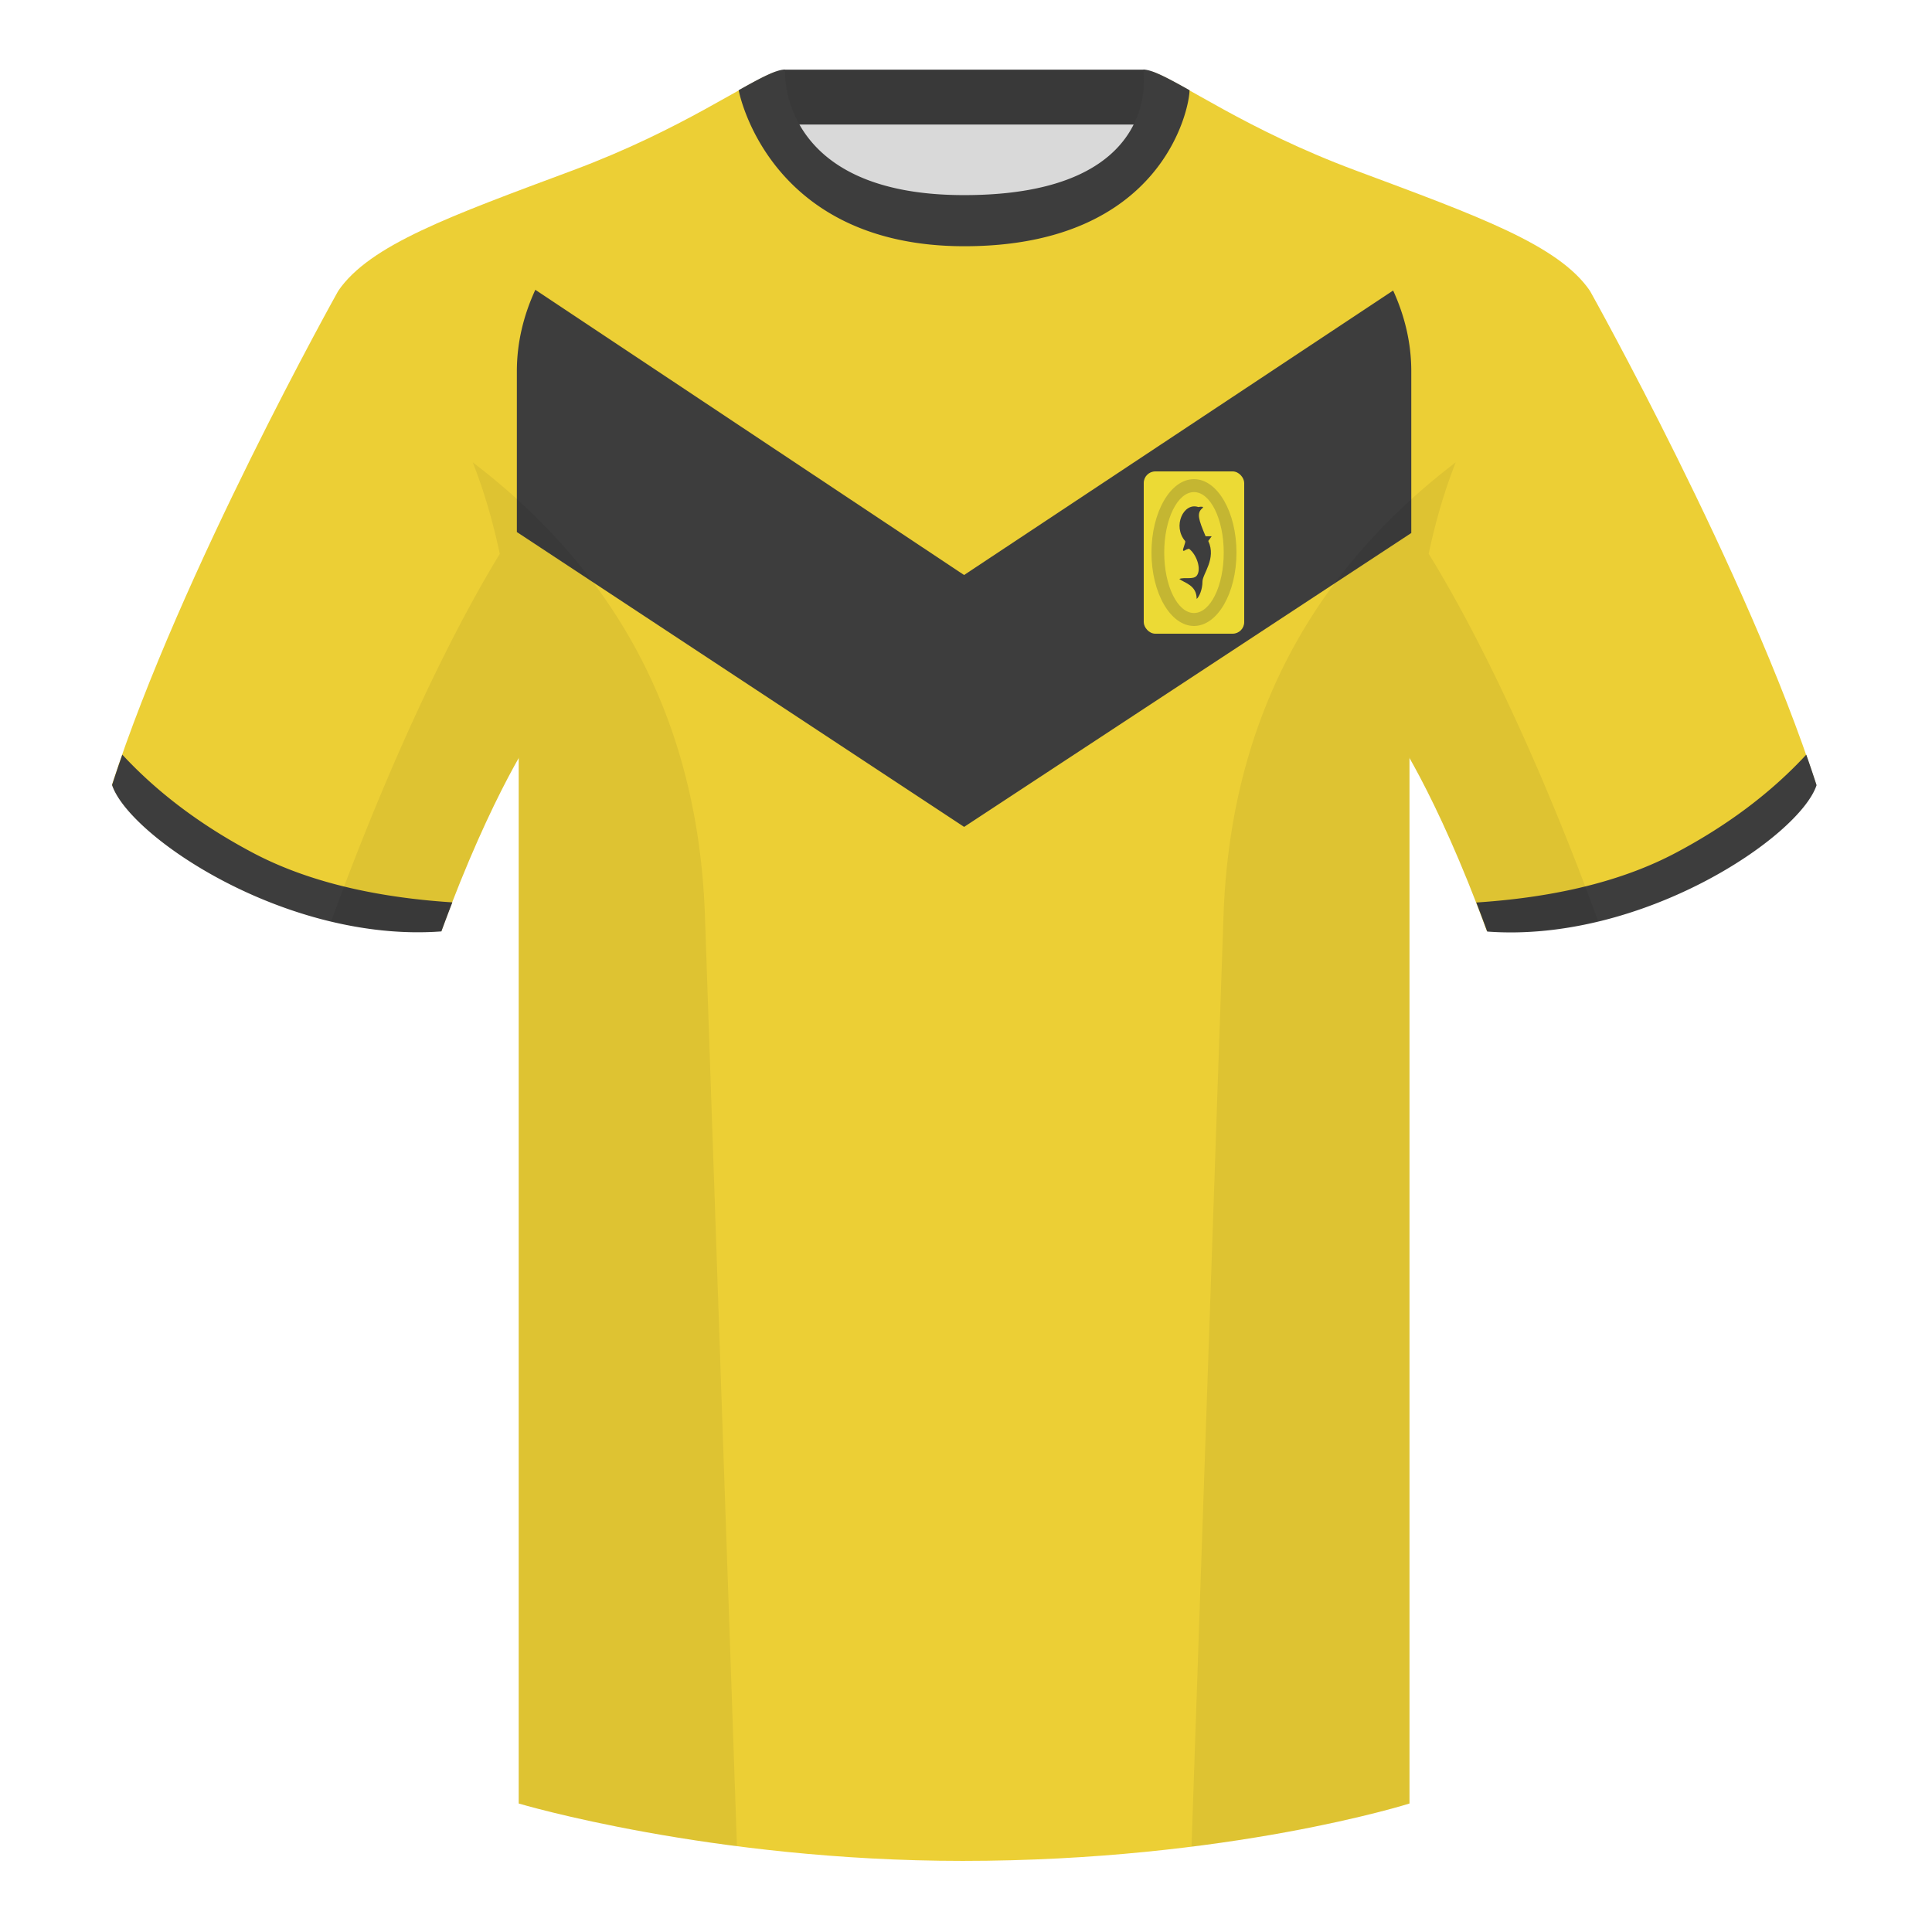 <?xml version="1.0" encoding="utf-8"?><svg width="500" height="500" viewBox="0 0 500 500" fill="none" xmlns="http://www.w3.org/2000/svg"><path fill-rule="evenodd" clip-rule="evenodd" d="M203.003 109.223h93.644V21.928h-93.644v87.295z" fill="#D9D9D9"/><path fill-rule="evenodd" clip-rule="evenodd" d="M202.864 32.228h93.458v-14.2h-93.458v14.2z" fill="#393939"/><path fill-rule="evenodd" clip-rule="evenodd" d="M87.547 75.258S46.785 148.058 29 203.029c4.445 13.375 45.208 40.861 85.232 37.885 13.34-36.399 24.46-52 24.46-52s2.963-95.085-51.145-113.655zm323.926 0s40.763 72.8 58.548 127.77c-4.445 13.375-45.208 40.861-85.233 37.885-13.339-36.399-24.459-52-24.459-52s-2.964-95.085 51.144-113.655z" fill="#ECCF35"/><path fill-rule="evenodd" clip-rule="evenodd" d="M249.511 57.703c-50.082 0-47.798-39.47-48.743-39.14-7.516 2.618-24.132 14.936-52.438 25.494-31.873 11.886-52.626 19.316-60.783 31.2 11.115 8.915 46.695 28.971 46.695 120.346v271.14s49.657 14.855 114.885 14.855c68.929 0 115.648-14.855 115.648-14.855v-271.14c0-91.375 35.58-111.43 46.699-120.346-8.156-11.885-28.909-19.315-60.782-31.2-28.36-10.576-44.982-22.919-52.478-25.508-.927-.32 4.177 39.154-48.703 39.154z" fill="#ECCF35"/><path fill-rule="evenodd" clip-rule="evenodd" d="M360.543 75.187c3.094 6.756 4.696 13.794 4.696 20.87v41.883L249.514 214l-115.751-76.309V96.057c0-7.142 1.631-14.244 4.782-21.057l110.956 73.813 111.042-73.626zm106.919 120.115a337.97 337.97 0 012.667 7.9c-4.445 13.375-45.208 40.86-85.232 37.885a428.49 428.49 0 00-2.835-7.52c20.795-1.358 37.993-5.637 51.594-12.837 13.428-7.109 24.697-15.585 33.806-25.428zm-435.807 0c9.103 9.828 20.36 18.291 33.772 25.392 13.611 7.205 30.824 11.485 51.639 12.84a423.042 423.042 0 00-2.834 7.516C74.208 244.025 33.445 216.54 29 203.165a339.518 339.518 0 012.655-7.863zM307.851 23.345c-5.772-3.24-9.728-5.345-12.007-5.345 0 0 5.881 32.495-46.336 32.495-48.52 0-46.335-32.495-46.335-32.495-2.28 0-6.236 2.105-12.003 5.345 0 0 7.369 40.38 58.403 40.38 51.479 0 58.278-35.895 58.278-40.38z" fill="#3D3D3D"/><path fill-rule="evenodd" clip-rule="evenodd" d="M413.584 238.323c-9.287 2.238-19.064 3.316-28.797 2.592-8.198-22.369-15.558-36.883-20.013-44.748v270.577s-21.102 6.71-55.866 11.111l-.544-.06c1.88-54.795 5.722-166.47 8.276-240.705 2.055-59.755 31.085-95.29 60.099-117.44-2.675 6.781-5.072 14.606-6.999 23.667 7.354 11.852 24.435 42.069 43.83 94.964l.014.042zM190.717 477.795c-34.248-4.401-56.476-11.051-56.476-11.051V196.172c-4.456 7.867-11.814 22.379-20.01 44.743-9.633.716-19.309-.332-28.51-2.523a1.01 1.01 0 01.02-.097c19.376-52.848 36.305-83.066 43.609-94.944-1.929-9.075-4.328-16.912-7.006-23.701 29.014 22.15 58.043 57.685 60.099 117.44 2.554 74.235 6.395 185.91 8.276 240.705h-.002z" fill="#000" fill-opacity=".06"/><rect x="296" y="122" width="26" height="42" rx="3" fill="#ECDA35"/><path fill-rule="evenodd" clip-rule="evenodd" d="M309 162c6.075 0 11-8.507 11-19s-4.925-19-11-19-11 8.507-11 19 4.925 19 11 19zm0-3.353c4.253 0 7.7-7.005 7.7-15.647s-3.447-15.647-7.7-15.647-7.7 7.005-7.7 15.647 3.447 15.647 7.7 15.647z" fill="#C4B632"/><path d="M306.699 140c-3.291-3.818-.403-10.091 3.436-8.772.643-.172 1.578-.141 1.064.272-1.581 1.272-1 3 .81 7.287h1.573l-.883 1.213c2.162 4.585-1.5 8.539-1.5 10.5 0 2.067-.86 3.983-1.502 4.5-.001-3.617-3.213-4.134-4.498-5.168 1.285-.517 3.633.243 4.5-.832 1.32-1.636 0-5.5-2-7l-.701.234c-.33.204-.672.42-.799.266-.242-.295.773-2.184.5-2.5z" fill="#3D3D3D"/></svg>